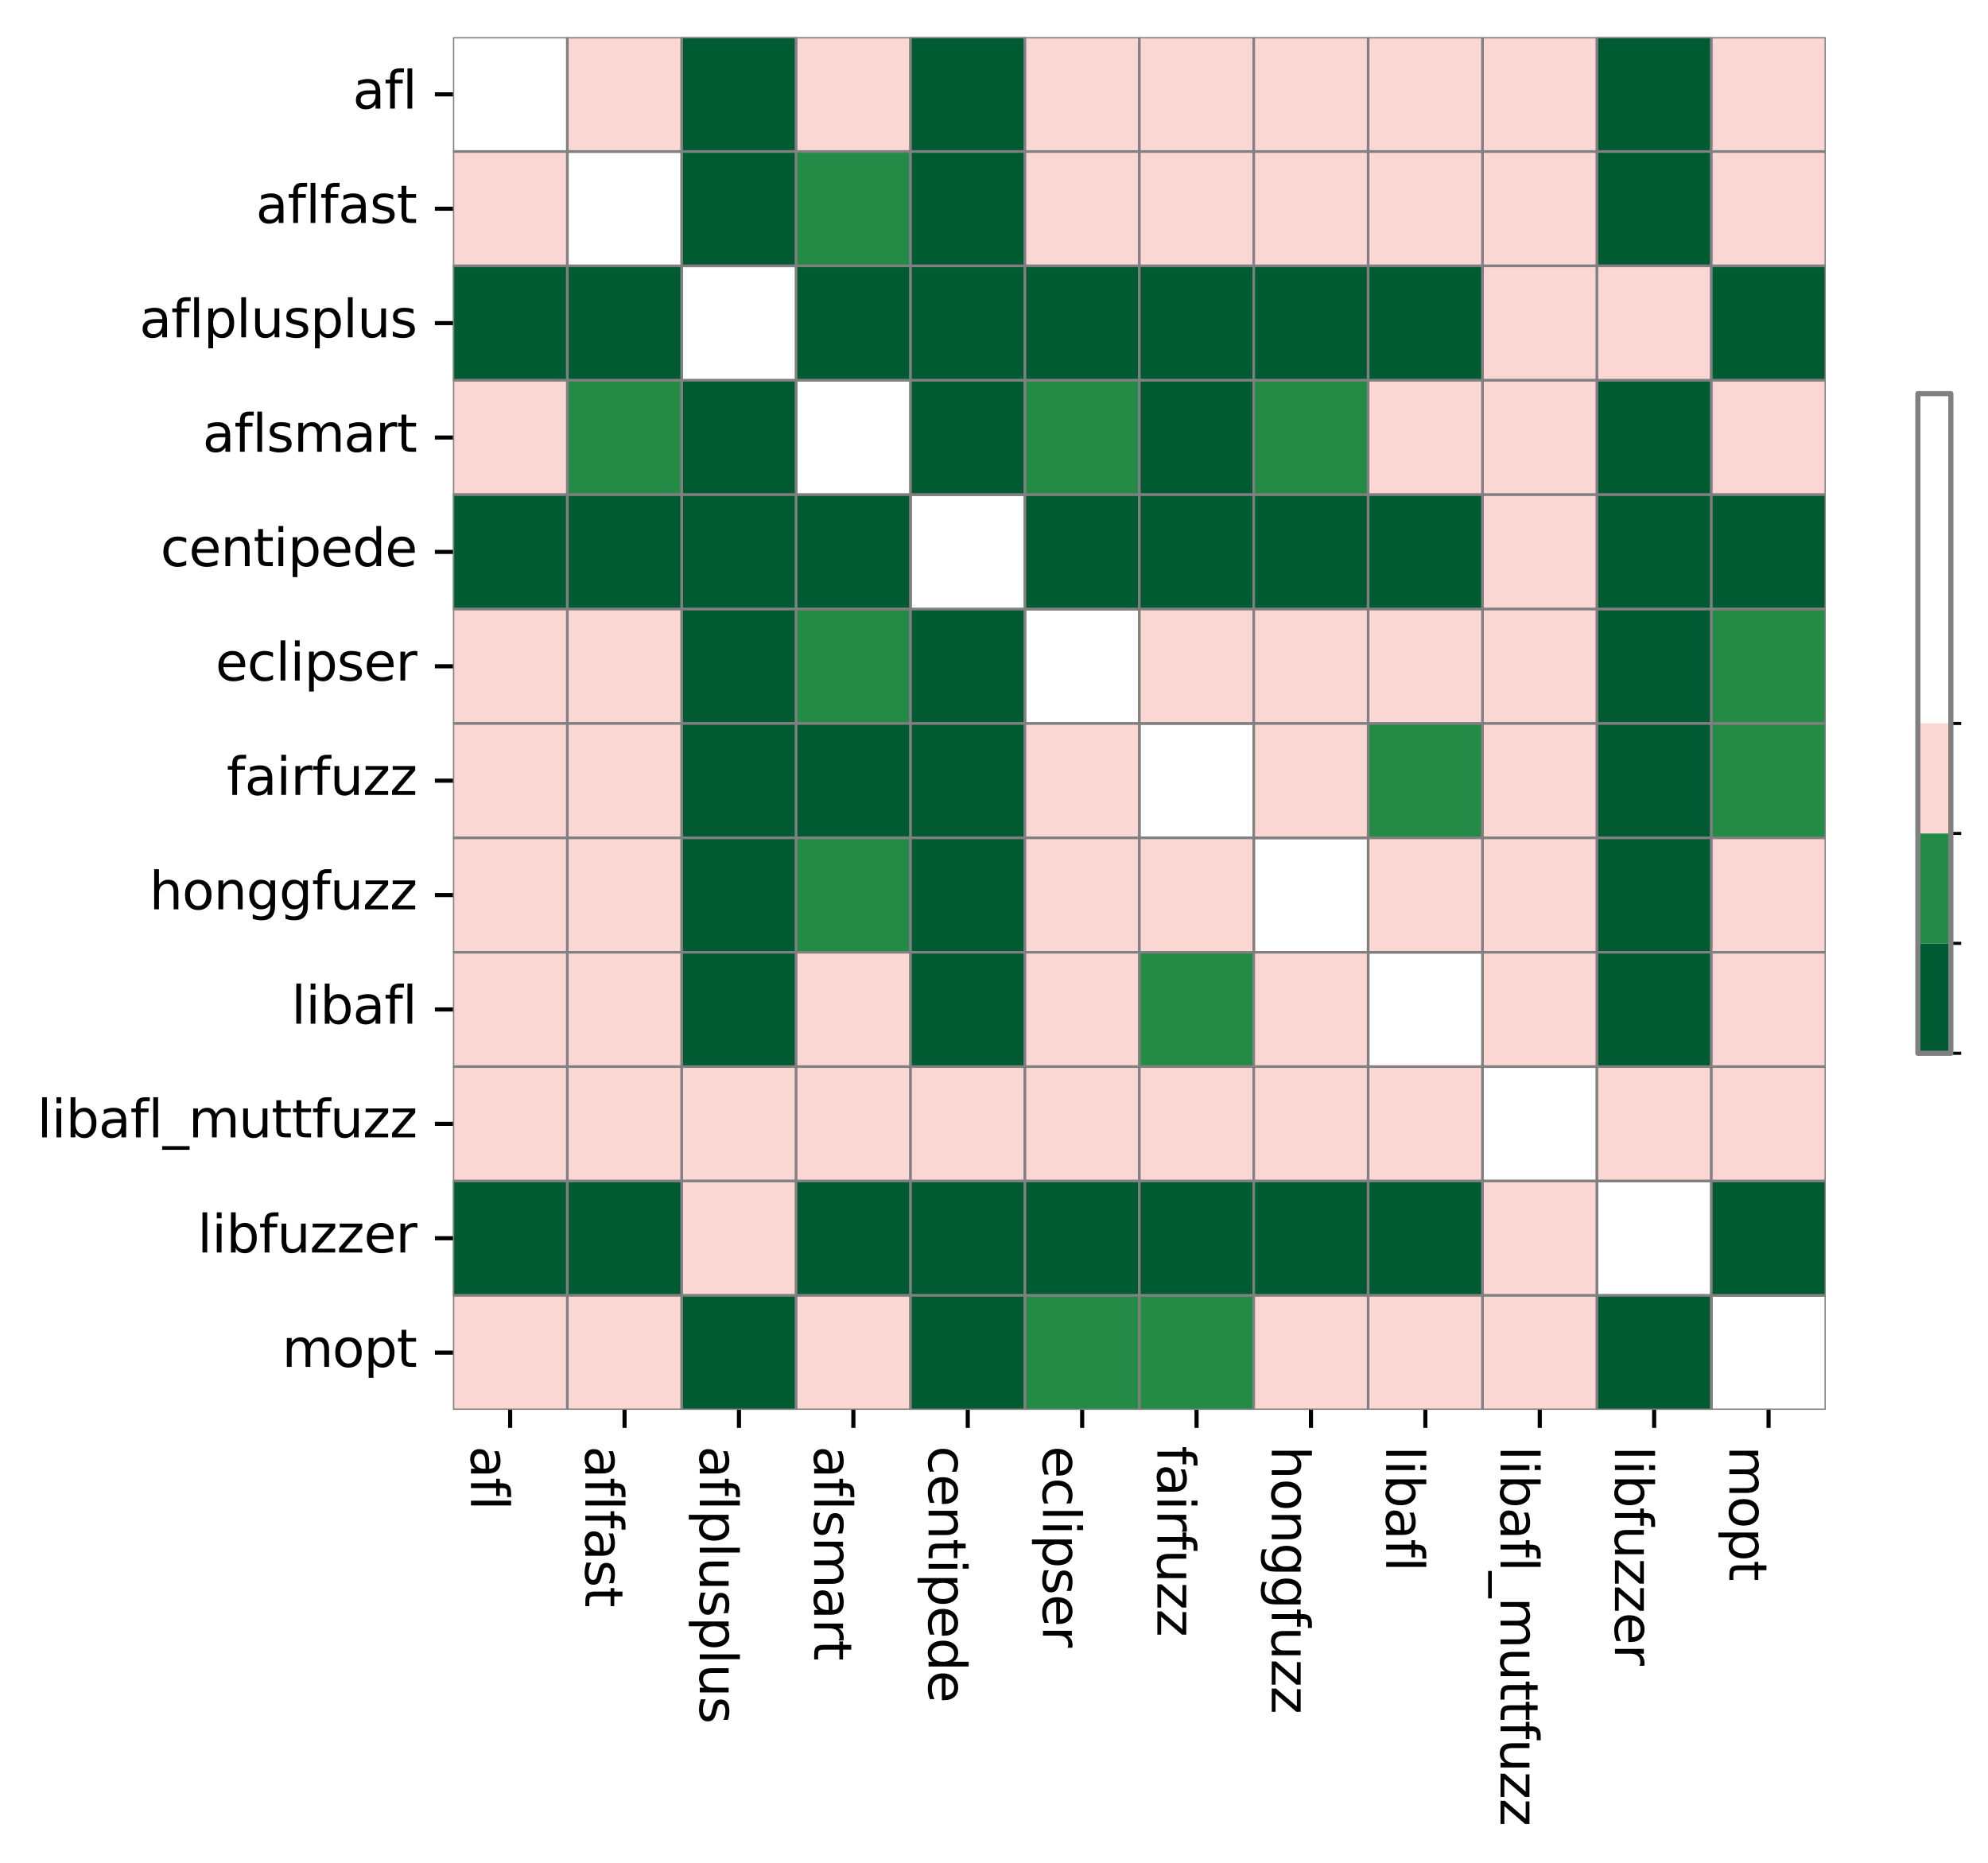 <?xml version="1.0" encoding="utf-8" standalone="no"?>
<!DOCTYPE svg PUBLIC "-//W3C//DTD SVG 1.1//EN"
  "http://www.w3.org/Graphics/SVG/1.1/DTD/svg11.dtd">
<svg xmlns:xlink="http://www.w3.org/1999/xlink" width="385.366pt" height="361.117pt" viewBox="0 0 385.366 361.117" xmlns="http://www.w3.org/2000/svg" version="1.1">
 <defs>
  <style type="text/css">*{stroke-linejoin: round; stroke-linecap: butt}</style>
 </defs>
 <g id="figure_1">
  <g id="patch_1">
   <path d="M 0 361.117 
L 385.366 361.117 
L 385.366 0 
L 0 0 
z
" style="fill: #ffffff"/>
  </g>
  <g id="axes_1">
   <g id="patch_2">
    <path d="M 87.805 273.312 
L 353.917 273.312 
L 353.917 7.2 
L 87.805 7.2 
z
" style="fill: #ffffff"/>
   </g>
   <g id="QuadMesh_1">
    <path d="M 87.805 7.2 
L 109.981 7.2 
L 109.981 29.376 
L 87.805 29.376 
L 87.805 7.2 
" clip-path="url(#p5b20b10e0e)" style="fill: none; stroke: #808080; stroke-width: 0.5"/>
    <path d="M 109.981 7.2 
L 132.157 7.2 
L 132.157 29.376 
L 109.981 29.376 
L 109.981 7.2 
" clip-path="url(#p5b20b10e0e)" style="fill: #fbd7d4; stroke: #808080; stroke-width: 0.5"/>
    <path d="M 132.157 7.2 
L 154.333 7.2 
L 154.333 29.376 
L 132.157 29.376 
L 132.157 7.2 
" clip-path="url(#p5b20b10e0e)" style="fill: #005a32; stroke: #808080; stroke-width: 0.5"/>
    <path d="M 154.333 7.2 
L 176.509 7.2 
L 176.509 29.376 
L 154.333 29.376 
L 154.333 7.2 
" clip-path="url(#p5b20b10e0e)" style="fill: #fbd7d4; stroke: #808080; stroke-width: 0.5"/>
    <path d="M 176.509 7.2 
L 198.685 7.2 
L 198.685 29.376 
L 176.509 29.376 
L 176.509 7.2 
" clip-path="url(#p5b20b10e0e)" style="fill: #005a32; stroke: #808080; stroke-width: 0.5"/>
    <path d="M 198.685 7.2 
L 220.861 7.2 
L 220.861 29.376 
L 198.685 29.376 
L 198.685 7.2 
" clip-path="url(#p5b20b10e0e)" style="fill: #fbd7d4; stroke: #808080; stroke-width: 0.5"/>
    <path d="M 220.861 7.2 
L 243.037 7.2 
L 243.037 29.376 
L 220.861 29.376 
L 220.861 7.2 
" clip-path="url(#p5b20b10e0e)" style="fill: #fbd7d4; stroke: #808080; stroke-width: 0.5"/>
    <path d="M 243.037 7.2 
L 265.213 7.2 
L 265.213 29.376 
L 243.037 29.376 
L 243.037 7.2 
" clip-path="url(#p5b20b10e0e)" style="fill: #fbd7d4; stroke: #808080; stroke-width: 0.5"/>
    <path d="M 265.213 7.2 
L 287.389 7.2 
L 287.389 29.376 
L 265.213 29.376 
L 265.213 7.2 
" clip-path="url(#p5b20b10e0e)" style="fill: #fbd7d4; stroke: #808080; stroke-width: 0.5"/>
    <path d="M 287.389 7.2 
L 309.565 7.2 
L 309.565 29.376 
L 287.389 29.376 
L 287.389 7.2 
" clip-path="url(#p5b20b10e0e)" style="fill: #fbd7d4; stroke: #808080; stroke-width: 0.5"/>
    <path d="M 309.565 7.2 
L 331.741 7.2 
L 331.741 29.376 
L 309.565 29.376 
L 309.565 7.2 
" clip-path="url(#p5b20b10e0e)" style="fill: #005a32; stroke: #808080; stroke-width: 0.5"/>
    <path d="M 331.741 7.2 
L 353.917 7.2 
L 353.917 29.376 
L 331.741 29.376 
L 331.741 7.2 
" clip-path="url(#p5b20b10e0e)" style="fill: #fbd7d4; stroke: #808080; stroke-width: 0.5"/>
    <path d="M 87.805 29.376 
L 109.981 29.376 
L 109.981 51.552 
L 87.805 51.552 
L 87.805 29.376 
" clip-path="url(#p5b20b10e0e)" style="fill: #fbd7d4; stroke: #808080; stroke-width: 0.5"/>
    <path d="M 109.981 29.376 
L 132.157 29.376 
L 132.157 51.552 
L 109.981 51.552 
L 109.981 29.376 
" clip-path="url(#p5b20b10e0e)" style="fill: none; stroke: #808080; stroke-width: 0.5"/>
    <path d="M 132.157 29.376 
L 154.333 29.376 
L 154.333 51.552 
L 132.157 51.552 
L 132.157 29.376 
" clip-path="url(#p5b20b10e0e)" style="fill: #005a32; stroke: #808080; stroke-width: 0.5"/>
    <path d="M 154.333 29.376 
L 176.509 29.376 
L 176.509 51.552 
L 154.333 51.552 
L 154.333 29.376 
" clip-path="url(#p5b20b10e0e)" style="fill: #238b45; stroke: #808080; stroke-width: 0.5"/>
    <path d="M 176.509 29.376 
L 198.685 29.376 
L 198.685 51.552 
L 176.509 51.552 
L 176.509 29.376 
" clip-path="url(#p5b20b10e0e)" style="fill: #005a32; stroke: #808080; stroke-width: 0.5"/>
    <path d="M 198.685 29.376 
L 220.861 29.376 
L 220.861 51.552 
L 198.685 51.552 
L 198.685 29.376 
" clip-path="url(#p5b20b10e0e)" style="fill: #fbd7d4; stroke: #808080; stroke-width: 0.5"/>
    <path d="M 220.861 29.376 
L 243.037 29.376 
L 243.037 51.552 
L 220.861 51.552 
L 220.861 29.376 
" clip-path="url(#p5b20b10e0e)" style="fill: #fbd7d4; stroke: #808080; stroke-width: 0.5"/>
    <path d="M 243.037 29.376 
L 265.213 29.376 
L 265.213 51.552 
L 243.037 51.552 
L 243.037 29.376 
" clip-path="url(#p5b20b10e0e)" style="fill: #fbd7d4; stroke: #808080; stroke-width: 0.5"/>
    <path d="M 265.213 29.376 
L 287.389 29.376 
L 287.389 51.552 
L 265.213 51.552 
L 265.213 29.376 
" clip-path="url(#p5b20b10e0e)" style="fill: #fbd7d4; stroke: #808080; stroke-width: 0.5"/>
    <path d="M 287.389 29.376 
L 309.565 29.376 
L 309.565 51.552 
L 287.389 51.552 
L 287.389 29.376 
" clip-path="url(#p5b20b10e0e)" style="fill: #fbd7d4; stroke: #808080; stroke-width: 0.5"/>
    <path d="M 309.565 29.376 
L 331.741 29.376 
L 331.741 51.552 
L 309.565 51.552 
L 309.565 29.376 
" clip-path="url(#p5b20b10e0e)" style="fill: #005a32; stroke: #808080; stroke-width: 0.5"/>
    <path d="M 331.741 29.376 
L 353.917 29.376 
L 353.917 51.552 
L 331.741 51.552 
L 331.741 29.376 
" clip-path="url(#p5b20b10e0e)" style="fill: #fbd7d4; stroke: #808080; stroke-width: 0.5"/>
    <path d="M 87.805 51.552 
L 109.981 51.552 
L 109.981 73.728 
L 87.805 73.728 
L 87.805 51.552 
" clip-path="url(#p5b20b10e0e)" style="fill: #005a32; stroke: #808080; stroke-width: 0.5"/>
    <path d="M 109.981 51.552 
L 132.157 51.552 
L 132.157 73.728 
L 109.981 73.728 
L 109.981 51.552 
" clip-path="url(#p5b20b10e0e)" style="fill: #005a32; stroke: #808080; stroke-width: 0.5"/>
    <path d="M 132.157 51.552 
L 154.333 51.552 
L 154.333 73.728 
L 132.157 73.728 
L 132.157 51.552 
" clip-path="url(#p5b20b10e0e)" style="fill: none; stroke: #808080; stroke-width: 0.5"/>
    <path d="M 154.333 51.552 
L 176.509 51.552 
L 176.509 73.728 
L 154.333 73.728 
L 154.333 51.552 
" clip-path="url(#p5b20b10e0e)" style="fill: #005a32; stroke: #808080; stroke-width: 0.5"/>
    <path d="M 176.509 51.552 
L 198.685 51.552 
L 198.685 73.728 
L 176.509 73.728 
L 176.509 51.552 
" clip-path="url(#p5b20b10e0e)" style="fill: #005a32; stroke: #808080; stroke-width: 0.5"/>
    <path d="M 198.685 51.552 
L 220.861 51.552 
L 220.861 73.728 
L 198.685 73.728 
L 198.685 51.552 
" clip-path="url(#p5b20b10e0e)" style="fill: #005a32; stroke: #808080; stroke-width: 0.5"/>
    <path d="M 220.861 51.552 
L 243.037 51.552 
L 243.037 73.728 
L 220.861 73.728 
L 220.861 51.552 
" clip-path="url(#p5b20b10e0e)" style="fill: #005a32; stroke: #808080; stroke-width: 0.5"/>
    <path d="M 243.037 51.552 
L 265.213 51.552 
L 265.213 73.728 
L 243.037 73.728 
L 243.037 51.552 
" clip-path="url(#p5b20b10e0e)" style="fill: #005a32; stroke: #808080; stroke-width: 0.5"/>
    <path d="M 265.213 51.552 
L 287.389 51.552 
L 287.389 73.728 
L 265.213 73.728 
L 265.213 51.552 
" clip-path="url(#p5b20b10e0e)" style="fill: #005a32; stroke: #808080; stroke-width: 0.5"/>
    <path d="M 287.389 51.552 
L 309.565 51.552 
L 309.565 73.728 
L 287.389 73.728 
L 287.389 51.552 
" clip-path="url(#p5b20b10e0e)" style="fill: #fbd7d4; stroke: #808080; stroke-width: 0.5"/>
    <path d="M 309.565 51.552 
L 331.741 51.552 
L 331.741 73.728 
L 309.565 73.728 
L 309.565 51.552 
" clip-path="url(#p5b20b10e0e)" style="fill: #fbd7d4; stroke: #808080; stroke-width: 0.5"/>
    <path d="M 331.741 51.552 
L 353.917 51.552 
L 353.917 73.728 
L 331.741 73.728 
L 331.741 51.552 
" clip-path="url(#p5b20b10e0e)" style="fill: #005a32; stroke: #808080; stroke-width: 0.5"/>
    <path d="M 87.805 73.728 
L 109.981 73.728 
L 109.981 95.904 
L 87.805 95.904 
L 87.805 73.728 
" clip-path="url(#p5b20b10e0e)" style="fill: #fbd7d4; stroke: #808080; stroke-width: 0.5"/>
    <path d="M 109.981 73.728 
L 132.157 73.728 
L 132.157 95.904 
L 109.981 95.904 
L 109.981 73.728 
" clip-path="url(#p5b20b10e0e)" style="fill: #238b45; stroke: #808080; stroke-width: 0.5"/>
    <path d="M 132.157 73.728 
L 154.333 73.728 
L 154.333 95.904 
L 132.157 95.904 
L 132.157 73.728 
" clip-path="url(#p5b20b10e0e)" style="fill: #005a32; stroke: #808080; stroke-width: 0.5"/>
    <path d="M 154.333 73.728 
L 176.509 73.728 
L 176.509 95.904 
L 154.333 95.904 
L 154.333 73.728 
" clip-path="url(#p5b20b10e0e)" style="fill: none; stroke: #808080; stroke-width: 0.5"/>
    <path d="M 176.509 73.728 
L 198.685 73.728 
L 198.685 95.904 
L 176.509 95.904 
L 176.509 73.728 
" clip-path="url(#p5b20b10e0e)" style="fill: #005a32; stroke: #808080; stroke-width: 0.5"/>
    <path d="M 198.685 73.728 
L 220.861 73.728 
L 220.861 95.904 
L 198.685 95.904 
L 198.685 73.728 
" clip-path="url(#p5b20b10e0e)" style="fill: #238b45; stroke: #808080; stroke-width: 0.5"/>
    <path d="M 220.861 73.728 
L 243.037 73.728 
L 243.037 95.904 
L 220.861 95.904 
L 220.861 73.728 
" clip-path="url(#p5b20b10e0e)" style="fill: #005a32; stroke: #808080; stroke-width: 0.5"/>
    <path d="M 243.037 73.728 
L 265.213 73.728 
L 265.213 95.904 
L 243.037 95.904 
L 243.037 73.728 
" clip-path="url(#p5b20b10e0e)" style="fill: #238b45; stroke: #808080; stroke-width: 0.5"/>
    <path d="M 265.213 73.728 
L 287.389 73.728 
L 287.389 95.904 
L 265.213 95.904 
L 265.213 73.728 
" clip-path="url(#p5b20b10e0e)" style="fill: #fbd7d4; stroke: #808080; stroke-width: 0.5"/>
    <path d="M 287.389 73.728 
L 309.565 73.728 
L 309.565 95.904 
L 287.389 95.904 
L 287.389 73.728 
" clip-path="url(#p5b20b10e0e)" style="fill: #fbd7d4; stroke: #808080; stroke-width: 0.5"/>
    <path d="M 309.565 73.728 
L 331.741 73.728 
L 331.741 95.904 
L 309.565 95.904 
L 309.565 73.728 
" clip-path="url(#p5b20b10e0e)" style="fill: #005a32; stroke: #808080; stroke-width: 0.5"/>
    <path d="M 331.741 73.728 
L 353.917 73.728 
L 353.917 95.904 
L 331.741 95.904 
L 331.741 73.728 
" clip-path="url(#p5b20b10e0e)" style="fill: #fbd7d4; stroke: #808080; stroke-width: 0.5"/>
    <path d="M 87.805 95.904 
L 109.981 95.904 
L 109.981 118.08 
L 87.805 118.08 
L 87.805 95.904 
" clip-path="url(#p5b20b10e0e)" style="fill: #005a32; stroke: #808080; stroke-width: 0.5"/>
    <path d="M 109.981 95.904 
L 132.157 95.904 
L 132.157 118.08 
L 109.981 118.08 
L 109.981 95.904 
" clip-path="url(#p5b20b10e0e)" style="fill: #005a32; stroke: #808080; stroke-width: 0.5"/>
    <path d="M 132.157 95.904 
L 154.333 95.904 
L 154.333 118.08 
L 132.157 118.08 
L 132.157 95.904 
" clip-path="url(#p5b20b10e0e)" style="fill: #005a32; stroke: #808080; stroke-width: 0.5"/>
    <path d="M 154.333 95.904 
L 176.509 95.904 
L 176.509 118.08 
L 154.333 118.08 
L 154.333 95.904 
" clip-path="url(#p5b20b10e0e)" style="fill: #005a32; stroke: #808080; stroke-width: 0.5"/>
    <path d="M 176.509 95.904 
L 198.685 95.904 
L 198.685 118.08 
L 176.509 118.08 
L 176.509 95.904 
" clip-path="url(#p5b20b10e0e)" style="fill: none; stroke: #808080; stroke-width: 0.5"/>
    <path d="M 198.685 95.904 
L 220.861 95.904 
L 220.861 118.08 
L 198.685 118.08 
L 198.685 95.904 
" clip-path="url(#p5b20b10e0e)" style="fill: #005a32; stroke: #808080; stroke-width: 0.5"/>
    <path d="M 220.861 95.904 
L 243.037 95.904 
L 243.037 118.08 
L 220.861 118.08 
L 220.861 95.904 
" clip-path="url(#p5b20b10e0e)" style="fill: #005a32; stroke: #808080; stroke-width: 0.5"/>
    <path d="M 243.037 95.904 
L 265.213 95.904 
L 265.213 118.08 
L 243.037 118.08 
L 243.037 95.904 
" clip-path="url(#p5b20b10e0e)" style="fill: #005a32; stroke: #808080; stroke-width: 0.5"/>
    <path d="M 265.213 95.904 
L 287.389 95.904 
L 287.389 118.08 
L 265.213 118.08 
L 265.213 95.904 
" clip-path="url(#p5b20b10e0e)" style="fill: #005a32; stroke: #808080; stroke-width: 0.5"/>
    <path d="M 287.389 95.904 
L 309.565 95.904 
L 309.565 118.08 
L 287.389 118.08 
L 287.389 95.904 
" clip-path="url(#p5b20b10e0e)" style="fill: #fbd7d4; stroke: #808080; stroke-width: 0.5"/>
    <path d="M 309.565 95.904 
L 331.741 95.904 
L 331.741 118.08 
L 309.565 118.08 
L 309.565 95.904 
" clip-path="url(#p5b20b10e0e)" style="fill: #005a32; stroke: #808080; stroke-width: 0.5"/>
    <path d="M 331.741 95.904 
L 353.917 95.904 
L 353.917 118.08 
L 331.741 118.08 
L 331.741 95.904 
" clip-path="url(#p5b20b10e0e)" style="fill: #005a32; stroke: #808080; stroke-width: 0.5"/>
    <path d="M 87.805 118.08 
L 109.981 118.08 
L 109.981 140.256 
L 87.805 140.256 
L 87.805 118.08 
" clip-path="url(#p5b20b10e0e)" style="fill: #fbd7d4; stroke: #808080; stroke-width: 0.5"/>
    <path d="M 109.981 118.08 
L 132.157 118.08 
L 132.157 140.256 
L 109.981 140.256 
L 109.981 118.08 
" clip-path="url(#p5b20b10e0e)" style="fill: #fbd7d4; stroke: #808080; stroke-width: 0.5"/>
    <path d="M 132.157 118.08 
L 154.333 118.08 
L 154.333 140.256 
L 132.157 140.256 
L 132.157 118.08 
" clip-path="url(#p5b20b10e0e)" style="fill: #005a32; stroke: #808080; stroke-width: 0.5"/>
    <path d="M 154.333 118.08 
L 176.509 118.08 
L 176.509 140.256 
L 154.333 140.256 
L 154.333 118.08 
" clip-path="url(#p5b20b10e0e)" style="fill: #238b45; stroke: #808080; stroke-width: 0.5"/>
    <path d="M 176.509 118.08 
L 198.685 118.08 
L 198.685 140.256 
L 176.509 140.256 
L 176.509 118.08 
" clip-path="url(#p5b20b10e0e)" style="fill: #005a32; stroke: #808080; stroke-width: 0.5"/>
    <path d="M 198.685 118.08 
L 220.861 118.08 
L 220.861 140.256 
L 198.685 140.256 
L 198.685 118.08 
" clip-path="url(#p5b20b10e0e)" style="fill: none; stroke: #808080; stroke-width: 0.5"/>
    <path d="M 220.861 118.08 
L 243.037 118.08 
L 243.037 140.256 
L 220.861 140.256 
L 220.861 118.08 
" clip-path="url(#p5b20b10e0e)" style="fill: #fbd7d4; stroke: #808080; stroke-width: 0.5"/>
    <path d="M 243.037 118.08 
L 265.213 118.08 
L 265.213 140.256 
L 243.037 140.256 
L 243.037 118.08 
" clip-path="url(#p5b20b10e0e)" style="fill: #fbd7d4; stroke: #808080; stroke-width: 0.5"/>
    <path d="M 265.213 118.08 
L 287.389 118.08 
L 287.389 140.256 
L 265.213 140.256 
L 265.213 118.08 
" clip-path="url(#p5b20b10e0e)" style="fill: #fbd7d4; stroke: #808080; stroke-width: 0.5"/>
    <path d="M 287.389 118.08 
L 309.565 118.08 
L 309.565 140.256 
L 287.389 140.256 
L 287.389 118.08 
" clip-path="url(#p5b20b10e0e)" style="fill: #fbd7d4; stroke: #808080; stroke-width: 0.5"/>
    <path d="M 309.565 118.08 
L 331.741 118.08 
L 331.741 140.256 
L 309.565 140.256 
L 309.565 118.08 
" clip-path="url(#p5b20b10e0e)" style="fill: #005a32; stroke: #808080; stroke-width: 0.5"/>
    <path d="M 331.741 118.08 
L 353.917 118.08 
L 353.917 140.256 
L 331.741 140.256 
L 331.741 118.08 
" clip-path="url(#p5b20b10e0e)" style="fill: #238b45; stroke: #808080; stroke-width: 0.5"/>
    <path d="M 87.805 140.256 
L 109.981 140.256 
L 109.981 162.432 
L 87.805 162.432 
L 87.805 140.256 
" clip-path="url(#p5b20b10e0e)" style="fill: #fbd7d4; stroke: #808080; stroke-width: 0.5"/>
    <path d="M 109.981 140.256 
L 132.157 140.256 
L 132.157 162.432 
L 109.981 162.432 
L 109.981 140.256 
" clip-path="url(#p5b20b10e0e)" style="fill: #fbd7d4; stroke: #808080; stroke-width: 0.5"/>
    <path d="M 132.157 140.256 
L 154.333 140.256 
L 154.333 162.432 
L 132.157 162.432 
L 132.157 140.256 
" clip-path="url(#p5b20b10e0e)" style="fill: #005a32; stroke: #808080; stroke-width: 0.5"/>
    <path d="M 154.333 140.256 
L 176.509 140.256 
L 176.509 162.432 
L 154.333 162.432 
L 154.333 140.256 
" clip-path="url(#p5b20b10e0e)" style="fill: #005a32; stroke: #808080; stroke-width: 0.5"/>
    <path d="M 176.509 140.256 
L 198.685 140.256 
L 198.685 162.432 
L 176.509 162.432 
L 176.509 140.256 
" clip-path="url(#p5b20b10e0e)" style="fill: #005a32; stroke: #808080; stroke-width: 0.5"/>
    <path d="M 198.685 140.256 
L 220.861 140.256 
L 220.861 162.432 
L 198.685 162.432 
L 198.685 140.256 
" clip-path="url(#p5b20b10e0e)" style="fill: #fbd7d4; stroke: #808080; stroke-width: 0.5"/>
    <path d="M 220.861 140.256 
L 243.037 140.256 
L 243.037 162.432 
L 220.861 162.432 
L 220.861 140.256 
" clip-path="url(#p5b20b10e0e)" style="fill: none; stroke: #808080; stroke-width: 0.5"/>
    <path d="M 243.037 140.256 
L 265.213 140.256 
L 265.213 162.432 
L 243.037 162.432 
L 243.037 140.256 
" clip-path="url(#p5b20b10e0e)" style="fill: #fbd7d4; stroke: #808080; stroke-width: 0.5"/>
    <path d="M 265.213 140.256 
L 287.389 140.256 
L 287.389 162.432 
L 265.213 162.432 
L 265.213 140.256 
" clip-path="url(#p5b20b10e0e)" style="fill: #238b45; stroke: #808080; stroke-width: 0.5"/>
    <path d="M 287.389 140.256 
L 309.565 140.256 
L 309.565 162.432 
L 287.389 162.432 
L 287.389 140.256 
" clip-path="url(#p5b20b10e0e)" style="fill: #fbd7d4; stroke: #808080; stroke-width: 0.5"/>
    <path d="M 309.565 140.256 
L 331.741 140.256 
L 331.741 162.432 
L 309.565 162.432 
L 309.565 140.256 
" clip-path="url(#p5b20b10e0e)" style="fill: #005a32; stroke: #808080; stroke-width: 0.5"/>
    <path d="M 331.741 140.256 
L 353.917 140.256 
L 353.917 162.432 
L 331.741 162.432 
L 331.741 140.256 
" clip-path="url(#p5b20b10e0e)" style="fill: #238b45; stroke: #808080; stroke-width: 0.5"/>
    <path d="M 87.805 162.432 
L 109.981 162.432 
L 109.981 184.608 
L 87.805 184.608 
L 87.805 162.432 
" clip-path="url(#p5b20b10e0e)" style="fill: #fbd7d4; stroke: #808080; stroke-width: 0.5"/>
    <path d="M 109.981 162.432 
L 132.157 162.432 
L 132.157 184.608 
L 109.981 184.608 
L 109.981 162.432 
" clip-path="url(#p5b20b10e0e)" style="fill: #fbd7d4; stroke: #808080; stroke-width: 0.5"/>
    <path d="M 132.157 162.432 
L 154.333 162.432 
L 154.333 184.608 
L 132.157 184.608 
L 132.157 162.432 
" clip-path="url(#p5b20b10e0e)" style="fill: #005a32; stroke: #808080; stroke-width: 0.5"/>
    <path d="M 154.333 162.432 
L 176.509 162.432 
L 176.509 184.608 
L 154.333 184.608 
L 154.333 162.432 
" clip-path="url(#p5b20b10e0e)" style="fill: #238b45; stroke: #808080; stroke-width: 0.5"/>
    <path d="M 176.509 162.432 
L 198.685 162.432 
L 198.685 184.608 
L 176.509 184.608 
L 176.509 162.432 
" clip-path="url(#p5b20b10e0e)" style="fill: #005a32; stroke: #808080; stroke-width: 0.5"/>
    <path d="M 198.685 162.432 
L 220.861 162.432 
L 220.861 184.608 
L 198.685 184.608 
L 198.685 162.432 
" clip-path="url(#p5b20b10e0e)" style="fill: #fbd7d4; stroke: #808080; stroke-width: 0.5"/>
    <path d="M 220.861 162.432 
L 243.037 162.432 
L 243.037 184.608 
L 220.861 184.608 
L 220.861 162.432 
" clip-path="url(#p5b20b10e0e)" style="fill: #fbd7d4; stroke: #808080; stroke-width: 0.5"/>
    <path d="M 243.037 162.432 
L 265.213 162.432 
L 265.213 184.608 
L 243.037 184.608 
L 243.037 162.432 
" clip-path="url(#p5b20b10e0e)" style="fill: none; stroke: #808080; stroke-width: 0.5"/>
    <path d="M 265.213 162.432 
L 287.389 162.432 
L 287.389 184.608 
L 265.213 184.608 
L 265.213 162.432 
" clip-path="url(#p5b20b10e0e)" style="fill: #fbd7d4; stroke: #808080; stroke-width: 0.5"/>
    <path d="M 287.389 162.432 
L 309.565 162.432 
L 309.565 184.608 
L 287.389 184.608 
L 287.389 162.432 
" clip-path="url(#p5b20b10e0e)" style="fill: #fbd7d4; stroke: #808080; stroke-width: 0.5"/>
    <path d="M 309.565 162.432 
L 331.741 162.432 
L 331.741 184.608 
L 309.565 184.608 
L 309.565 162.432 
" clip-path="url(#p5b20b10e0e)" style="fill: #005a32; stroke: #808080; stroke-width: 0.5"/>
    <path d="M 331.741 162.432 
L 353.917 162.432 
L 353.917 184.608 
L 331.741 184.608 
L 331.741 162.432 
" clip-path="url(#p5b20b10e0e)" style="fill: #fbd7d4; stroke: #808080; stroke-width: 0.5"/>
    <path d="M 87.805 184.608 
L 109.981 184.608 
L 109.981 206.784 
L 87.805 206.784 
L 87.805 184.608 
" clip-path="url(#p5b20b10e0e)" style="fill: #fbd7d4; stroke: #808080; stroke-width: 0.5"/>
    <path d="M 109.981 184.608 
L 132.157 184.608 
L 132.157 206.784 
L 109.981 206.784 
L 109.981 184.608 
" clip-path="url(#p5b20b10e0e)" style="fill: #fbd7d4; stroke: #808080; stroke-width: 0.5"/>
    <path d="M 132.157 184.608 
L 154.333 184.608 
L 154.333 206.784 
L 132.157 206.784 
L 132.157 184.608 
" clip-path="url(#p5b20b10e0e)" style="fill: #005a32; stroke: #808080; stroke-width: 0.5"/>
    <path d="M 154.333 184.608 
L 176.509 184.608 
L 176.509 206.784 
L 154.333 206.784 
L 154.333 184.608 
" clip-path="url(#p5b20b10e0e)" style="fill: #fbd7d4; stroke: #808080; stroke-width: 0.5"/>
    <path d="M 176.509 184.608 
L 198.685 184.608 
L 198.685 206.784 
L 176.509 206.784 
L 176.509 184.608 
" clip-path="url(#p5b20b10e0e)" style="fill: #005a32; stroke: #808080; stroke-width: 0.5"/>
    <path d="M 198.685 184.608 
L 220.861 184.608 
L 220.861 206.784 
L 198.685 206.784 
L 198.685 184.608 
" clip-path="url(#p5b20b10e0e)" style="fill: #fbd7d4; stroke: #808080; stroke-width: 0.5"/>
    <path d="M 220.861 184.608 
L 243.037 184.608 
L 243.037 206.784 
L 220.861 206.784 
L 220.861 184.608 
" clip-path="url(#p5b20b10e0e)" style="fill: #238b45; stroke: #808080; stroke-width: 0.5"/>
    <path d="M 243.037 184.608 
L 265.213 184.608 
L 265.213 206.784 
L 243.037 206.784 
L 243.037 184.608 
" clip-path="url(#p5b20b10e0e)" style="fill: #fbd7d4; stroke: #808080; stroke-width: 0.5"/>
    <path d="M 265.213 184.608 
L 287.389 184.608 
L 287.389 206.784 
L 265.213 206.784 
L 265.213 184.608 
" clip-path="url(#p5b20b10e0e)" style="fill: none; stroke: #808080; stroke-width: 0.5"/>
    <path d="M 287.389 184.608 
L 309.565 184.608 
L 309.565 206.784 
L 287.389 206.784 
L 287.389 184.608 
" clip-path="url(#p5b20b10e0e)" style="fill: #fbd7d4; stroke: #808080; stroke-width: 0.5"/>
    <path d="M 309.565 184.608 
L 331.741 184.608 
L 331.741 206.784 
L 309.565 206.784 
L 309.565 184.608 
" clip-path="url(#p5b20b10e0e)" style="fill: #005a32; stroke: #808080; stroke-width: 0.5"/>
    <path d="M 331.741 184.608 
L 353.917 184.608 
L 353.917 206.784 
L 331.741 206.784 
L 331.741 184.608 
" clip-path="url(#p5b20b10e0e)" style="fill: #fbd7d4; stroke: #808080; stroke-width: 0.5"/>
    <path d="M 87.805 206.784 
L 109.981 206.784 
L 109.981 228.96 
L 87.805 228.96 
L 87.805 206.784 
" clip-path="url(#p5b20b10e0e)" style="fill: #fbd7d4; stroke: #808080; stroke-width: 0.5"/>
    <path d="M 109.981 206.784 
L 132.157 206.784 
L 132.157 228.96 
L 109.981 228.96 
L 109.981 206.784 
" clip-path="url(#p5b20b10e0e)" style="fill: #fbd7d4; stroke: #808080; stroke-width: 0.5"/>
    <path d="M 132.157 206.784 
L 154.333 206.784 
L 154.333 228.96 
L 132.157 228.96 
L 132.157 206.784 
" clip-path="url(#p5b20b10e0e)" style="fill: #fbd7d4; stroke: #808080; stroke-width: 0.5"/>
    <path d="M 154.333 206.784 
L 176.509 206.784 
L 176.509 228.96 
L 154.333 228.96 
L 154.333 206.784 
" clip-path="url(#p5b20b10e0e)" style="fill: #fbd7d4; stroke: #808080; stroke-width: 0.5"/>
    <path d="M 176.509 206.784 
L 198.685 206.784 
L 198.685 228.96 
L 176.509 228.96 
L 176.509 206.784 
" clip-path="url(#p5b20b10e0e)" style="fill: #fbd7d4; stroke: #808080; stroke-width: 0.5"/>
    <path d="M 198.685 206.784 
L 220.861 206.784 
L 220.861 228.96 
L 198.685 228.96 
L 198.685 206.784 
" clip-path="url(#p5b20b10e0e)" style="fill: #fbd7d4; stroke: #808080; stroke-width: 0.5"/>
    <path d="M 220.861 206.784 
L 243.037 206.784 
L 243.037 228.96 
L 220.861 228.96 
L 220.861 206.784 
" clip-path="url(#p5b20b10e0e)" style="fill: #fbd7d4; stroke: #808080; stroke-width: 0.5"/>
    <path d="M 243.037 206.784 
L 265.213 206.784 
L 265.213 228.96 
L 243.037 228.96 
L 243.037 206.784 
" clip-path="url(#p5b20b10e0e)" style="fill: #fbd7d4; stroke: #808080; stroke-width: 0.5"/>
    <path d="M 265.213 206.784 
L 287.389 206.784 
L 287.389 228.96 
L 265.213 228.96 
L 265.213 206.784 
" clip-path="url(#p5b20b10e0e)" style="fill: #fbd7d4; stroke: #808080; stroke-width: 0.5"/>
    <path d="M 287.389 206.784 
L 309.565 206.784 
L 309.565 228.96 
L 287.389 228.96 
L 287.389 206.784 
" clip-path="url(#p5b20b10e0e)" style="fill: none; stroke: #808080; stroke-width: 0.5"/>
    <path d="M 309.565 206.784 
L 331.741 206.784 
L 331.741 228.96 
L 309.565 228.96 
L 309.565 206.784 
" clip-path="url(#p5b20b10e0e)" style="fill: #fbd7d4; stroke: #808080; stroke-width: 0.5"/>
    <path d="M 331.741 206.784 
L 353.917 206.784 
L 353.917 228.96 
L 331.741 228.96 
L 331.741 206.784 
" clip-path="url(#p5b20b10e0e)" style="fill: #fbd7d4; stroke: #808080; stroke-width: 0.5"/>
    <path d="M 87.805 228.96 
L 109.981 228.96 
L 109.981 251.136 
L 87.805 251.136 
L 87.805 228.96 
" clip-path="url(#p5b20b10e0e)" style="fill: #005a32; stroke: #808080; stroke-width: 0.5"/>
    <path d="M 109.981 228.96 
L 132.157 228.96 
L 132.157 251.136 
L 109.981 251.136 
L 109.981 228.96 
" clip-path="url(#p5b20b10e0e)" style="fill: #005a32; stroke: #808080; stroke-width: 0.5"/>
    <path d="M 132.157 228.96 
L 154.333 228.96 
L 154.333 251.136 
L 132.157 251.136 
L 132.157 228.96 
" clip-path="url(#p5b20b10e0e)" style="fill: #fbd7d4; stroke: #808080; stroke-width: 0.5"/>
    <path d="M 154.333 228.96 
L 176.509 228.96 
L 176.509 251.136 
L 154.333 251.136 
L 154.333 228.96 
" clip-path="url(#p5b20b10e0e)" style="fill: #005a32; stroke: #808080; stroke-width: 0.5"/>
    <path d="M 176.509 228.96 
L 198.685 228.96 
L 198.685 251.136 
L 176.509 251.136 
L 176.509 228.96 
" clip-path="url(#p5b20b10e0e)" style="fill: #005a32; stroke: #808080; stroke-width: 0.5"/>
    <path d="M 198.685 228.96 
L 220.861 228.96 
L 220.861 251.136 
L 198.685 251.136 
L 198.685 228.96 
" clip-path="url(#p5b20b10e0e)" style="fill: #005a32; stroke: #808080; stroke-width: 0.5"/>
    <path d="M 220.861 228.96 
L 243.037 228.96 
L 243.037 251.136 
L 220.861 251.136 
L 220.861 228.96 
" clip-path="url(#p5b20b10e0e)" style="fill: #005a32; stroke: #808080; stroke-width: 0.5"/>
    <path d="M 243.037 228.96 
L 265.213 228.96 
L 265.213 251.136 
L 243.037 251.136 
L 243.037 228.96 
" clip-path="url(#p5b20b10e0e)" style="fill: #005a32; stroke: #808080; stroke-width: 0.5"/>
    <path d="M 265.213 228.96 
L 287.389 228.96 
L 287.389 251.136 
L 265.213 251.136 
L 265.213 228.96 
" clip-path="url(#p5b20b10e0e)" style="fill: #005a32; stroke: #808080; stroke-width: 0.5"/>
    <path d="M 287.389 228.96 
L 309.565 228.96 
L 309.565 251.136 
L 287.389 251.136 
L 287.389 228.96 
" clip-path="url(#p5b20b10e0e)" style="fill: #fbd7d4; stroke: #808080; stroke-width: 0.5"/>
    <path d="M 309.565 228.96 
L 331.741 228.96 
L 331.741 251.136 
L 309.565 251.136 
L 309.565 228.96 
" clip-path="url(#p5b20b10e0e)" style="fill: none; stroke: #808080; stroke-width: 0.5"/>
    <path d="M 331.741 228.96 
L 353.917 228.96 
L 353.917 251.136 
L 331.741 251.136 
L 331.741 228.96 
" clip-path="url(#p5b20b10e0e)" style="fill: #005a32; stroke: #808080; stroke-width: 0.5"/>
    <path d="M 87.805 251.136 
L 109.981 251.136 
L 109.981 273.312 
L 87.805 273.312 
L 87.805 251.136 
" clip-path="url(#p5b20b10e0e)" style="fill: #fbd7d4; stroke: #808080; stroke-width: 0.5"/>
    <path d="M 109.981 251.136 
L 132.157 251.136 
L 132.157 273.312 
L 109.981 273.312 
L 109.981 251.136 
" clip-path="url(#p5b20b10e0e)" style="fill: #fbd7d4; stroke: #808080; stroke-width: 0.5"/>
    <path d="M 132.157 251.136 
L 154.333 251.136 
L 154.333 273.312 
L 132.157 273.312 
L 132.157 251.136 
" clip-path="url(#p5b20b10e0e)" style="fill: #005a32; stroke: #808080; stroke-width: 0.5"/>
    <path d="M 154.333 251.136 
L 176.509 251.136 
L 176.509 273.312 
L 154.333 273.312 
L 154.333 251.136 
" clip-path="url(#p5b20b10e0e)" style="fill: #fbd7d4; stroke: #808080; stroke-width: 0.5"/>
    <path d="M 176.509 251.136 
L 198.685 251.136 
L 198.685 273.312 
L 176.509 273.312 
L 176.509 251.136 
" clip-path="url(#p5b20b10e0e)" style="fill: #005a32; stroke: #808080; stroke-width: 0.5"/>
    <path d="M 198.685 251.136 
L 220.861 251.136 
L 220.861 273.312 
L 198.685 273.312 
L 198.685 251.136 
" clip-path="url(#p5b20b10e0e)" style="fill: #238b45; stroke: #808080; stroke-width: 0.5"/>
    <path d="M 220.861 251.136 
L 243.037 251.136 
L 243.037 273.312 
L 220.861 273.312 
L 220.861 251.136 
" clip-path="url(#p5b20b10e0e)" style="fill: #238b45; stroke: #808080; stroke-width: 0.5"/>
    <path d="M 243.037 251.136 
L 265.213 251.136 
L 265.213 273.312 
L 243.037 273.312 
L 243.037 251.136 
" clip-path="url(#p5b20b10e0e)" style="fill: #fbd7d4; stroke: #808080; stroke-width: 0.5"/>
    <path d="M 265.213 251.136 
L 287.389 251.136 
L 287.389 273.312 
L 265.213 273.312 
L 265.213 251.136 
" clip-path="url(#p5b20b10e0e)" style="fill: #fbd7d4; stroke: #808080; stroke-width: 0.5"/>
    <path d="M 287.389 251.136 
L 309.565 251.136 
L 309.565 273.312 
L 287.389 273.312 
L 287.389 251.136 
" clip-path="url(#p5b20b10e0e)" style="fill: #fbd7d4; stroke: #808080; stroke-width: 0.5"/>
    <path d="M 309.565 251.136 
L 331.741 251.136 
L 331.741 273.312 
L 309.565 273.312 
L 309.565 251.136 
" clip-path="url(#p5b20b10e0e)" style="fill: #005a32; stroke: #808080; stroke-width: 0.5"/>
    <path d="M 331.741 251.136 
L 353.917 251.136 
L 353.917 273.312 
L 331.741 273.312 
L 331.741 251.136 
" clip-path="url(#p5b20b10e0e)" style="fill: none; stroke: #808080; stroke-width: 0.5"/>
   </g>
   <g id="matplotlib.axis_1">
    <g id="xtick_1">
     <g id="line2d_1">
      <defs>
       <path id="m9e7361906f" d="M 0 0 
L 0 3.5 
" style="stroke: #000000; stroke-width: 0.8"/>
      </defs>
      <g>
       <use xlink:href="#m9e7361906f" x="98.893" y="273.312" style="stroke: #000000; stroke-width: 0.8"/>
      </g>
     </g>
     <g id="text_1">
      <!-- afl -->
      <g transform="translate(91.294 280.312) rotate(-270) scale(0.1 -0.1)">
       <defs>
        <path id="DejaVuSans-61" d="M 2194 1759 
Q 1497 1759 1228 1600 
Q 959 1441 959 1056 
Q 959 750 1161 570 
Q 1363 391 1709 391 
Q 2188 391 2477 730 
Q 2766 1069 2766 1631 
L 2766 1759 
L 2194 1759 
z
M 3341 1997 
L 3341 0 
L 2766 0 
L 2766 531 
Q 2569 213 2275 61 
Q 1981 -91 1556 -91 
Q 1019 -91 701 211 
Q 384 513 384 1019 
Q 384 1609 779 1909 
Q 1175 2209 1959 2209 
L 2766 2209 
L 2766 2266 
Q 2766 2663 2505 2880 
Q 2244 3097 1772 3097 
Q 1472 3097 1187 3025 
Q 903 2953 641 2809 
L 641 3341 
Q 956 3463 1253 3523 
Q 1550 3584 1831 3584 
Q 2591 3584 2966 3190 
Q 3341 2797 3341 1997 
z
" transform="scale(0.016)"/>
        <path id="DejaVuSans-66" d="M 2375 4863 
L 2375 4384 
L 1825 4384 
Q 1516 4384 1395 4259 
Q 1275 4134 1275 3809 
L 1275 3500 
L 2222 3500 
L 2222 3053 
L 1275 3053 
L 1275 0 
L 697 0 
L 697 3053 
L 147 3053 
L 147 3500 
L 697 3500 
L 697 3744 
Q 697 4328 969 4595 
Q 1241 4863 1831 4863 
L 2375 4863 
z
" transform="scale(0.016)"/>
        <path id="DejaVuSans-6c" d="M 603 4863 
L 1178 4863 
L 1178 0 
L 603 0 
L 603 4863 
z
" transform="scale(0.016)"/>
       </defs>
       <use xlink:href="#DejaVuSans-61"/>
       <use xlink:href="#DejaVuSans-66" x="61.279"/>
       <use xlink:href="#DejaVuSans-6c" x="96.484"/>
      </g>
     </g>
    </g>
    <g id="xtick_2">
     <g id="line2d_2">
      <g>
       <use xlink:href="#m9e7361906f" x="121.069" y="273.312" style="stroke: #000000; stroke-width: 0.8"/>
      </g>
     </g>
     <g id="text_2">
      <!-- aflfast -->
      <g transform="translate(113.47 280.312) rotate(-270) scale(0.1 -0.1)">
       <defs>
        <path id="DejaVuSans-73" d="M 2834 3397 
L 2834 2853 
Q 2591 2978 2328 3040 
Q 2066 3103 1784 3103 
Q 1356 3103 1142 2972 
Q 928 2841 928 2578 
Q 928 2378 1081 2264 
Q 1234 2150 1697 2047 
L 1894 2003 
Q 2506 1872 2764 1633 
Q 3022 1394 3022 966 
Q 3022 478 2636 193 
Q 2250 -91 1575 -91 
Q 1294 -91 989 -36 
Q 684 19 347 128 
L 347 722 
Q 666 556 975 473 
Q 1284 391 1588 391 
Q 1994 391 2212 530 
Q 2431 669 2431 922 
Q 2431 1156 2273 1281 
Q 2116 1406 1581 1522 
L 1381 1569 
Q 847 1681 609 1914 
Q 372 2147 372 2553 
Q 372 3047 722 3315 
Q 1072 3584 1716 3584 
Q 2034 3584 2315 3537 
Q 2597 3491 2834 3397 
z
" transform="scale(0.016)"/>
        <path id="DejaVuSans-74" d="M 1172 4494 
L 1172 3500 
L 2356 3500 
L 2356 3053 
L 1172 3053 
L 1172 1153 
Q 1172 725 1289 603 
Q 1406 481 1766 481 
L 2356 481 
L 2356 0 
L 1766 0 
Q 1100 0 847 248 
Q 594 497 594 1153 
L 594 3053 
L 172 3053 
L 172 3500 
L 594 3500 
L 594 4494 
L 1172 4494 
z
" transform="scale(0.016)"/>
       </defs>
       <use xlink:href="#DejaVuSans-61"/>
       <use xlink:href="#DejaVuSans-66" x="61.279"/>
       <use xlink:href="#DejaVuSans-6c" x="96.484"/>
       <use xlink:href="#DejaVuSans-66" x="124.268"/>
       <use xlink:href="#DejaVuSans-61" x="159.473"/>
       <use xlink:href="#DejaVuSans-73" x="220.752"/>
       <use xlink:href="#DejaVuSans-74" x="272.852"/>
      </g>
     </g>
    </g>
    <g id="xtick_3">
     <g id="line2d_3">
      <g>
       <use xlink:href="#m9e7361906f" x="143.245" y="273.312" style="stroke: #000000; stroke-width: 0.8"/>
      </g>
     </g>
     <g id="text_3">
      <!-- aflplusplus -->
      <g transform="translate(135.646 280.312) rotate(-270) scale(0.1 -0.1)">
       <defs>
        <path id="DejaVuSans-70" d="M 1159 525 
L 1159 -1331 
L 581 -1331 
L 581 3500 
L 1159 3500 
L 1159 2969 
Q 1341 3281 1617 3432 
Q 1894 3584 2278 3584 
Q 2916 3584 3314 3078 
Q 3713 2572 3713 1747 
Q 3713 922 3314 415 
Q 2916 -91 2278 -91 
Q 1894 -91 1617 61 
Q 1341 213 1159 525 
z
M 3116 1747 
Q 3116 2381 2855 2742 
Q 2594 3103 2138 3103 
Q 1681 3103 1420 2742 
Q 1159 2381 1159 1747 
Q 1159 1113 1420 752 
Q 1681 391 2138 391 
Q 2594 391 2855 752 
Q 3116 1113 3116 1747 
z
" transform="scale(0.016)"/>
        <path id="DejaVuSans-75" d="M 544 1381 
L 544 3500 
L 1119 3500 
L 1119 1403 
Q 1119 906 1312 657 
Q 1506 409 1894 409 
Q 2359 409 2629 706 
Q 2900 1003 2900 1516 
L 2900 3500 
L 3475 3500 
L 3475 0 
L 2900 0 
L 2900 538 
Q 2691 219 2414 64 
Q 2138 -91 1772 -91 
Q 1169 -91 856 284 
Q 544 659 544 1381 
z
M 1991 3584 
L 1991 3584 
z
" transform="scale(0.016)"/>
       </defs>
       <use xlink:href="#DejaVuSans-61"/>
       <use xlink:href="#DejaVuSans-66" x="61.279"/>
       <use xlink:href="#DejaVuSans-6c" x="96.484"/>
       <use xlink:href="#DejaVuSans-70" x="124.268"/>
       <use xlink:href="#DejaVuSans-6c" x="187.744"/>
       <use xlink:href="#DejaVuSans-75" x="215.527"/>
       <use xlink:href="#DejaVuSans-73" x="278.906"/>
       <use xlink:href="#DejaVuSans-70" x="331.006"/>
       <use xlink:href="#DejaVuSans-6c" x="394.482"/>
       <use xlink:href="#DejaVuSans-75" x="422.266"/>
       <use xlink:href="#DejaVuSans-73" x="485.645"/>
      </g>
     </g>
    </g>
    <g id="xtick_4">
     <g id="line2d_4">
      <g>
       <use xlink:href="#m9e7361906f" x="165.421" y="273.312" style="stroke: #000000; stroke-width: 0.8"/>
      </g>
     </g>
     <g id="text_4">
      <!-- aflsmart -->
      <g transform="translate(157.822 280.312) rotate(-270) scale(0.1 -0.1)">
       <defs>
        <path id="DejaVuSans-6d" d="M 3328 2828 
Q 3544 3216 3844 3400 
Q 4144 3584 4550 3584 
Q 5097 3584 5394 3201 
Q 5691 2819 5691 2113 
L 5691 0 
L 5113 0 
L 5113 2094 
Q 5113 2597 4934 2840 
Q 4756 3084 4391 3084 
Q 3944 3084 3684 2787 
Q 3425 2491 3425 1978 
L 3425 0 
L 2847 0 
L 2847 2094 
Q 2847 2600 2669 2842 
Q 2491 3084 2119 3084 
Q 1678 3084 1418 2786 
Q 1159 2488 1159 1978 
L 1159 0 
L 581 0 
L 581 3500 
L 1159 3500 
L 1159 2956 
Q 1356 3278 1631 3431 
Q 1906 3584 2284 3584 
Q 2666 3584 2933 3390 
Q 3200 3197 3328 2828 
z
" transform="scale(0.016)"/>
        <path id="DejaVuSans-72" d="M 2631 2963 
Q 2534 3019 2420 3045 
Q 2306 3072 2169 3072 
Q 1681 3072 1420 2755 
Q 1159 2438 1159 1844 
L 1159 0 
L 581 0 
L 581 3500 
L 1159 3500 
L 1159 2956 
Q 1341 3275 1631 3429 
Q 1922 3584 2338 3584 
Q 2397 3584 2469 3576 
Q 2541 3569 2628 3553 
L 2631 2963 
z
" transform="scale(0.016)"/>
       </defs>
       <use xlink:href="#DejaVuSans-61"/>
       <use xlink:href="#DejaVuSans-66" x="61.279"/>
       <use xlink:href="#DejaVuSans-6c" x="96.484"/>
       <use xlink:href="#DejaVuSans-73" x="124.268"/>
       <use xlink:href="#DejaVuSans-6d" x="176.367"/>
       <use xlink:href="#DejaVuSans-61" x="273.779"/>
       <use xlink:href="#DejaVuSans-72" x="335.059"/>
       <use xlink:href="#DejaVuSans-74" x="376.172"/>
      </g>
     </g>
    </g>
    <g id="xtick_5">
     <g id="line2d_5">
      <g>
       <use xlink:href="#m9e7361906f" x="187.597" y="273.312" style="stroke: #000000; stroke-width: 0.8"/>
      </g>
     </g>
     <g id="text_5">
      <!-- centipede -->
      <g transform="translate(179.998 280.312) rotate(-270) scale(0.1 -0.1)">
       <defs>
        <path id="DejaVuSans-63" d="M 3122 3366 
L 3122 2828 
Q 2878 2963 2633 3030 
Q 2388 3097 2138 3097 
Q 1578 3097 1268 2742 
Q 959 2388 959 1747 
Q 959 1106 1268 751 
Q 1578 397 2138 397 
Q 2388 397 2633 464 
Q 2878 531 3122 666 
L 3122 134 
Q 2881 22 2623 -34 
Q 2366 -91 2075 -91 
Q 1284 -91 818 406 
Q 353 903 353 1747 
Q 353 2603 823 3093 
Q 1294 3584 2113 3584 
Q 2378 3584 2631 3529 
Q 2884 3475 3122 3366 
z
" transform="scale(0.016)"/>
        <path id="DejaVuSans-65" d="M 3597 1894 
L 3597 1613 
L 953 1613 
Q 991 1019 1311 708 
Q 1631 397 2203 397 
Q 2534 397 2845 478 
Q 3156 559 3463 722 
L 3463 178 
Q 3153 47 2828 -22 
Q 2503 -91 2169 -91 
Q 1331 -91 842 396 
Q 353 884 353 1716 
Q 353 2575 817 3079 
Q 1281 3584 2069 3584 
Q 2775 3584 3186 3129 
Q 3597 2675 3597 1894 
z
M 3022 2063 
Q 3016 2534 2758 2815 
Q 2500 3097 2075 3097 
Q 1594 3097 1305 2825 
Q 1016 2553 972 2059 
L 3022 2063 
z
" transform="scale(0.016)"/>
        <path id="DejaVuSans-6e" d="M 3513 2113 
L 3513 0 
L 2938 0 
L 2938 2094 
Q 2938 2591 2744 2837 
Q 2550 3084 2163 3084 
Q 1697 3084 1428 2787 
Q 1159 2491 1159 1978 
L 1159 0 
L 581 0 
L 581 3500 
L 1159 3500 
L 1159 2956 
Q 1366 3272 1645 3428 
Q 1925 3584 2291 3584 
Q 2894 3584 3203 3211 
Q 3513 2838 3513 2113 
z
" transform="scale(0.016)"/>
        <path id="DejaVuSans-69" d="M 603 3500 
L 1178 3500 
L 1178 0 
L 603 0 
L 603 3500 
z
M 603 4863 
L 1178 4863 
L 1178 4134 
L 603 4134 
L 603 4863 
z
" transform="scale(0.016)"/>
        <path id="DejaVuSans-64" d="M 2906 2969 
L 2906 4863 
L 3481 4863 
L 3481 0 
L 2906 0 
L 2906 525 
Q 2725 213 2448 61 
Q 2172 -91 1784 -91 
Q 1150 -91 751 415 
Q 353 922 353 1747 
Q 353 2572 751 3078 
Q 1150 3584 1784 3584 
Q 2172 3584 2448 3432 
Q 2725 3281 2906 2969 
z
M 947 1747 
Q 947 1113 1208 752 
Q 1469 391 1925 391 
Q 2381 391 2643 752 
Q 2906 1113 2906 1747 
Q 2906 2381 2643 2742 
Q 2381 3103 1925 3103 
Q 1469 3103 1208 2742 
Q 947 2381 947 1747 
z
" transform="scale(0.016)"/>
       </defs>
       <use xlink:href="#DejaVuSans-63"/>
       <use xlink:href="#DejaVuSans-65" x="54.98"/>
       <use xlink:href="#DejaVuSans-6e" x="116.504"/>
       <use xlink:href="#DejaVuSans-74" x="179.883"/>
       <use xlink:href="#DejaVuSans-69" x="219.092"/>
       <use xlink:href="#DejaVuSans-70" x="246.875"/>
       <use xlink:href="#DejaVuSans-65" x="310.352"/>
       <use xlink:href="#DejaVuSans-64" x="371.875"/>
       <use xlink:href="#DejaVuSans-65" x="435.352"/>
      </g>
     </g>
    </g>
    <g id="xtick_6">
     <g id="line2d_6">
      <g>
       <use xlink:href="#m9e7361906f" x="209.773" y="273.312" style="stroke: #000000; stroke-width: 0.8"/>
      </g>
     </g>
     <g id="text_6">
      <!-- eclipser -->
      <g transform="translate(202.174 280.312) rotate(-270) scale(0.1 -0.1)">
       <use xlink:href="#DejaVuSans-65"/>
       <use xlink:href="#DejaVuSans-63" x="61.523"/>
       <use xlink:href="#DejaVuSans-6c" x="116.504"/>
       <use xlink:href="#DejaVuSans-69" x="144.287"/>
       <use xlink:href="#DejaVuSans-70" x="172.07"/>
       <use xlink:href="#DejaVuSans-73" x="235.547"/>
       <use xlink:href="#DejaVuSans-65" x="287.646"/>
       <use xlink:href="#DejaVuSans-72" x="349.17"/>
      </g>
     </g>
    </g>
    <g id="xtick_7">
     <g id="line2d_7">
      <g>
       <use xlink:href="#m9e7361906f" x="231.949" y="273.312" style="stroke: #000000; stroke-width: 0.8"/>
      </g>
     </g>
     <g id="text_7">
      <!-- fairfuzz -->
      <g transform="translate(224.35 280.312) rotate(-270) scale(0.1 -0.1)">
       <defs>
        <path id="DejaVuSans-7a" d="M 353 3500 
L 3084 3500 
L 3084 2975 
L 922 459 
L 3084 459 
L 3084 0 
L 275 0 
L 275 525 
L 2438 3041 
L 353 3041 
L 353 3500 
z
" transform="scale(0.016)"/>
       </defs>
       <use xlink:href="#DejaVuSans-66"/>
       <use xlink:href="#DejaVuSans-61" x="35.205"/>
       <use xlink:href="#DejaVuSans-69" x="96.484"/>
       <use xlink:href="#DejaVuSans-72" x="124.268"/>
       <use xlink:href="#DejaVuSans-66" x="165.381"/>
       <use xlink:href="#DejaVuSans-75" x="200.586"/>
       <use xlink:href="#DejaVuSans-7a" x="263.965"/>
       <use xlink:href="#DejaVuSans-7a" x="316.455"/>
      </g>
     </g>
    </g>
    <g id="xtick_8">
     <g id="line2d_8">
      <g>
       <use xlink:href="#m9e7361906f" x="254.125" y="273.312" style="stroke: #000000; stroke-width: 0.8"/>
      </g>
     </g>
     <g id="text_8">
      <!-- honggfuzz -->
      <g transform="translate(246.526 280.312) rotate(-270) scale(0.1 -0.1)">
       <defs>
        <path id="DejaVuSans-68" d="M 3513 2113 
L 3513 0 
L 2938 0 
L 2938 2094 
Q 2938 2591 2744 2837 
Q 2550 3084 2163 3084 
Q 1697 3084 1428 2787 
Q 1159 2491 1159 1978 
L 1159 0 
L 581 0 
L 581 4863 
L 1159 4863 
L 1159 2956 
Q 1366 3272 1645 3428 
Q 1925 3584 2291 3584 
Q 2894 3584 3203 3211 
Q 3513 2838 3513 2113 
z
" transform="scale(0.016)"/>
        <path id="DejaVuSans-6f" d="M 1959 3097 
Q 1497 3097 1228 2736 
Q 959 2375 959 1747 
Q 959 1119 1226 758 
Q 1494 397 1959 397 
Q 2419 397 2687 759 
Q 2956 1122 2956 1747 
Q 2956 2369 2687 2733 
Q 2419 3097 1959 3097 
z
M 1959 3584 
Q 2709 3584 3137 3096 
Q 3566 2609 3566 1747 
Q 3566 888 3137 398 
Q 2709 -91 1959 -91 
Q 1206 -91 779 398 
Q 353 888 353 1747 
Q 353 2609 779 3096 
Q 1206 3584 1959 3584 
z
" transform="scale(0.016)"/>
        <path id="DejaVuSans-67" d="M 2906 1791 
Q 2906 2416 2648 2759 
Q 2391 3103 1925 3103 
Q 1463 3103 1205 2759 
Q 947 2416 947 1791 
Q 947 1169 1205 825 
Q 1463 481 1925 481 
Q 2391 481 2648 825 
Q 2906 1169 2906 1791 
z
M 3481 434 
Q 3481 -459 3084 -895 
Q 2688 -1331 1869 -1331 
Q 1566 -1331 1297 -1286 
Q 1028 -1241 775 -1147 
L 775 -588 
Q 1028 -725 1275 -790 
Q 1522 -856 1778 -856 
Q 2344 -856 2625 -561 
Q 2906 -266 2906 331 
L 2906 616 
Q 2728 306 2450 153 
Q 2172 0 1784 0 
Q 1141 0 747 490 
Q 353 981 353 1791 
Q 353 2603 747 3093 
Q 1141 3584 1784 3584 
Q 2172 3584 2450 3431 
Q 2728 3278 2906 2969 
L 2906 3500 
L 3481 3500 
L 3481 434 
z
" transform="scale(0.016)"/>
       </defs>
       <use xlink:href="#DejaVuSans-68"/>
       <use xlink:href="#DejaVuSans-6f" x="63.379"/>
       <use xlink:href="#DejaVuSans-6e" x="124.561"/>
       <use xlink:href="#DejaVuSans-67" x="187.939"/>
       <use xlink:href="#DejaVuSans-67" x="251.416"/>
       <use xlink:href="#DejaVuSans-66" x="314.893"/>
       <use xlink:href="#DejaVuSans-75" x="350.098"/>
       <use xlink:href="#DejaVuSans-7a" x="413.477"/>
       <use xlink:href="#DejaVuSans-7a" x="465.967"/>
      </g>
     </g>
    </g>
    <g id="xtick_9">
     <g id="line2d_9">
      <g>
       <use xlink:href="#m9e7361906f" x="276.301" y="273.312" style="stroke: #000000; stroke-width: 0.8"/>
      </g>
     </g>
     <g id="text_9">
      <!-- libafl -->
      <g transform="translate(268.702 280.312) rotate(-270) scale(0.1 -0.1)">
       <defs>
        <path id="DejaVuSans-62" d="M 3116 1747 
Q 3116 2381 2855 2742 
Q 2594 3103 2138 3103 
Q 1681 3103 1420 2742 
Q 1159 2381 1159 1747 
Q 1159 1113 1420 752 
Q 1681 391 2138 391 
Q 2594 391 2855 752 
Q 3116 1113 3116 1747 
z
M 1159 2969 
Q 1341 3281 1617 3432 
Q 1894 3584 2278 3584 
Q 2916 3584 3314 3078 
Q 3713 2572 3713 1747 
Q 3713 922 3314 415 
Q 2916 -91 2278 -91 
Q 1894 -91 1617 61 
Q 1341 213 1159 525 
L 1159 0 
L 581 0 
L 581 4863 
L 1159 4863 
L 1159 2969 
z
" transform="scale(0.016)"/>
       </defs>
       <use xlink:href="#DejaVuSans-6c"/>
       <use xlink:href="#DejaVuSans-69" x="27.783"/>
       <use xlink:href="#DejaVuSans-62" x="55.566"/>
       <use xlink:href="#DejaVuSans-61" x="119.043"/>
       <use xlink:href="#DejaVuSans-66" x="180.322"/>
       <use xlink:href="#DejaVuSans-6c" x="215.527"/>
      </g>
     </g>
    </g>
    <g id="xtick_10">
     <g id="line2d_10">
      <g>
       <use xlink:href="#m9e7361906f" x="298.477" y="273.312" style="stroke: #000000; stroke-width: 0.8"/>
      </g>
     </g>
     <g id="text_10">
      <!-- libafl_muttfuzz -->
      <g transform="translate(290.878 280.312) rotate(-270) scale(0.1 -0.1)">
       <defs>
        <path id="DejaVuSans-5f" d="M 3263 -1063 
L 3263 -1509 
L -63 -1509 
L -63 -1063 
L 3263 -1063 
z
" transform="scale(0.016)"/>
       </defs>
       <use xlink:href="#DejaVuSans-6c"/>
       <use xlink:href="#DejaVuSans-69" x="27.783"/>
       <use xlink:href="#DejaVuSans-62" x="55.566"/>
       <use xlink:href="#DejaVuSans-61" x="119.043"/>
       <use xlink:href="#DejaVuSans-66" x="180.322"/>
       <use xlink:href="#DejaVuSans-6c" x="215.527"/>
       <use xlink:href="#DejaVuSans-5f" x="243.311"/>
       <use xlink:href="#DejaVuSans-6d" x="293.311"/>
       <use xlink:href="#DejaVuSans-75" x="390.723"/>
       <use xlink:href="#DejaVuSans-74" x="454.102"/>
       <use xlink:href="#DejaVuSans-74" x="493.311"/>
       <use xlink:href="#DejaVuSans-66" x="532.52"/>
       <use xlink:href="#DejaVuSans-75" x="567.725"/>
       <use xlink:href="#DejaVuSans-7a" x="631.104"/>
       <use xlink:href="#DejaVuSans-7a" x="683.594"/>
      </g>
     </g>
    </g>
    <g id="xtick_11">
     <g id="line2d_11">
      <g>
       <use xlink:href="#m9e7361906f" x="320.653" y="273.312" style="stroke: #000000; stroke-width: 0.8"/>
      </g>
     </g>
     <g id="text_11">
      <!-- libfuzzer -->
      <g transform="translate(313.054 280.312) rotate(-270) scale(0.1 -0.1)">
       <use xlink:href="#DejaVuSans-6c"/>
       <use xlink:href="#DejaVuSans-69" x="27.783"/>
       <use xlink:href="#DejaVuSans-62" x="55.566"/>
       <use xlink:href="#DejaVuSans-66" x="119.043"/>
       <use xlink:href="#DejaVuSans-75" x="154.248"/>
       <use xlink:href="#DejaVuSans-7a" x="217.627"/>
       <use xlink:href="#DejaVuSans-7a" x="270.117"/>
       <use xlink:href="#DejaVuSans-65" x="322.607"/>
       <use xlink:href="#DejaVuSans-72" x="384.131"/>
      </g>
     </g>
    </g>
    <g id="xtick_12">
     <g id="line2d_12">
      <g>
       <use xlink:href="#m9e7361906f" x="342.829" y="273.312" style="stroke: #000000; stroke-width: 0.8"/>
      </g>
     </g>
     <g id="text_12">
      <!-- mopt -->
      <g transform="translate(335.23 280.312) rotate(-270) scale(0.1 -0.1)">
       <use xlink:href="#DejaVuSans-6d"/>
       <use xlink:href="#DejaVuSans-6f" x="97.412"/>
       <use xlink:href="#DejaVuSans-70" x="158.594"/>
       <use xlink:href="#DejaVuSans-74" x="222.07"/>
      </g>
     </g>
    </g>
   </g>
   <g id="matplotlib.axis_2">
    <g id="ytick_1">
     <g id="line2d_13">
      <defs>
       <path id="m8ae89621f8" d="M 0 0 
L -3.5 0 
" style="stroke: #000000; stroke-width: 0.8"/>
      </defs>
      <g>
       <use xlink:href="#m8ae89621f8" x="87.805" y="18.288" style="stroke: #000000; stroke-width: 0.8"/>
      </g>
     </g>
     <g id="text_13">
      <!-- afl -->
      <g transform="translate(68.378 21.047) scale(0.1 -0.1)">
       <use xlink:href="#DejaVuSans-61"/>
       <use xlink:href="#DejaVuSans-66" x="61.279"/>
       <use xlink:href="#DejaVuSans-6c" x="96.484"/>
      </g>
     </g>
    </g>
    <g id="ytick_2">
     <g id="line2d_14">
      <g>
       <use xlink:href="#m8ae89621f8" x="87.805" y="40.464" style="stroke: #000000; stroke-width: 0.8"/>
      </g>
     </g>
     <g id="text_14">
      <!-- aflfast -->
      <g transform="translate(49.6 43.223) scale(0.1 -0.1)">
       <use xlink:href="#DejaVuSans-61"/>
       <use xlink:href="#DejaVuSans-66" x="61.279"/>
       <use xlink:href="#DejaVuSans-6c" x="96.484"/>
       <use xlink:href="#DejaVuSans-66" x="124.268"/>
       <use xlink:href="#DejaVuSans-61" x="159.473"/>
       <use xlink:href="#DejaVuSans-73" x="220.752"/>
       <use xlink:href="#DejaVuSans-74" x="272.852"/>
      </g>
     </g>
    </g>
    <g id="ytick_3">
     <g id="line2d_15">
      <g>
       <use xlink:href="#m8ae89621f8" x="87.805" y="62.64" style="stroke: #000000; stroke-width: 0.8"/>
      </g>
     </g>
     <g id="text_15">
      <!-- aflplusplus -->
      <g transform="translate(27.031 65.399) scale(0.1 -0.1)">
       <use xlink:href="#DejaVuSans-61"/>
       <use xlink:href="#DejaVuSans-66" x="61.279"/>
       <use xlink:href="#DejaVuSans-6c" x="96.484"/>
       <use xlink:href="#DejaVuSans-70" x="124.268"/>
       <use xlink:href="#DejaVuSans-6c" x="187.744"/>
       <use xlink:href="#DejaVuSans-75" x="215.527"/>
       <use xlink:href="#DejaVuSans-73" x="278.906"/>
       <use xlink:href="#DejaVuSans-70" x="331.006"/>
       <use xlink:href="#DejaVuSans-6c" x="394.482"/>
       <use xlink:href="#DejaVuSans-75" x="422.266"/>
       <use xlink:href="#DejaVuSans-73" x="485.645"/>
      </g>
     </g>
    </g>
    <g id="ytick_4">
     <g id="line2d_16">
      <g>
       <use xlink:href="#m8ae89621f8" x="87.805" y="84.816" style="stroke: #000000; stroke-width: 0.8"/>
      </g>
     </g>
     <g id="text_16">
      <!-- aflsmart -->
      <g transform="translate(39.269 87.575) scale(0.1 -0.1)">
       <use xlink:href="#DejaVuSans-61"/>
       <use xlink:href="#DejaVuSans-66" x="61.279"/>
       <use xlink:href="#DejaVuSans-6c" x="96.484"/>
       <use xlink:href="#DejaVuSans-73" x="124.268"/>
       <use xlink:href="#DejaVuSans-6d" x="176.367"/>
       <use xlink:href="#DejaVuSans-61" x="273.779"/>
       <use xlink:href="#DejaVuSans-72" x="335.059"/>
       <use xlink:href="#DejaVuSans-74" x="376.172"/>
      </g>
     </g>
    </g>
    <g id="ytick_5">
     <g id="line2d_17">
      <g>
       <use xlink:href="#m8ae89621f8" x="87.805" y="106.992" style="stroke: #000000; stroke-width: 0.8"/>
      </g>
     </g>
     <g id="text_17">
      <!-- centipede -->
      <g transform="translate(31.114 109.751) scale(0.1 -0.1)">
       <use xlink:href="#DejaVuSans-63"/>
       <use xlink:href="#DejaVuSans-65" x="54.98"/>
       <use xlink:href="#DejaVuSans-6e" x="116.504"/>
       <use xlink:href="#DejaVuSans-74" x="179.883"/>
       <use xlink:href="#DejaVuSans-69" x="219.092"/>
       <use xlink:href="#DejaVuSans-70" x="246.875"/>
       <use xlink:href="#DejaVuSans-65" x="310.352"/>
       <use xlink:href="#DejaVuSans-64" x="371.875"/>
       <use xlink:href="#DejaVuSans-65" x="435.352"/>
      </g>
     </g>
    </g>
    <g id="ytick_6">
     <g id="line2d_18">
      <g>
       <use xlink:href="#m8ae89621f8" x="87.805" y="129.168" style="stroke: #000000; stroke-width: 0.8"/>
      </g>
     </g>
     <g id="text_18">
      <!-- eclipser -->
      <g transform="translate(41.775 131.927) scale(0.1 -0.1)">
       <use xlink:href="#DejaVuSans-65"/>
       <use xlink:href="#DejaVuSans-63" x="61.523"/>
       <use xlink:href="#DejaVuSans-6c" x="116.504"/>
       <use xlink:href="#DejaVuSans-69" x="144.287"/>
       <use xlink:href="#DejaVuSans-70" x="172.07"/>
       <use xlink:href="#DejaVuSans-73" x="235.547"/>
       <use xlink:href="#DejaVuSans-65" x="287.646"/>
       <use xlink:href="#DejaVuSans-72" x="349.17"/>
      </g>
     </g>
    </g>
    <g id="ytick_7">
     <g id="line2d_19">
      <g>
       <use xlink:href="#m8ae89621f8" x="87.805" y="151.344" style="stroke: #000000; stroke-width: 0.8"/>
      </g>
     </g>
     <g id="text_19">
      <!-- fairfuzz -->
      <g transform="translate(43.913 154.103) scale(0.1 -0.1)">
       <use xlink:href="#DejaVuSans-66"/>
       <use xlink:href="#DejaVuSans-61" x="35.205"/>
       <use xlink:href="#DejaVuSans-69" x="96.484"/>
       <use xlink:href="#DejaVuSans-72" x="124.268"/>
       <use xlink:href="#DejaVuSans-66" x="165.381"/>
       <use xlink:href="#DejaVuSans-75" x="200.586"/>
       <use xlink:href="#DejaVuSans-7a" x="263.965"/>
       <use xlink:href="#DejaVuSans-7a" x="316.455"/>
      </g>
     </g>
    </g>
    <g id="ytick_8">
     <g id="line2d_20">
      <g>
       <use xlink:href="#m8ae89621f8" x="87.805" y="173.52" style="stroke: #000000; stroke-width: 0.8"/>
      </g>
     </g>
     <g id="text_20">
      <!-- honggfuzz -->
      <g transform="translate(28.959 176.279) scale(0.1 -0.1)">
       <use xlink:href="#DejaVuSans-68"/>
       <use xlink:href="#DejaVuSans-6f" x="63.379"/>
       <use xlink:href="#DejaVuSans-6e" x="124.561"/>
       <use xlink:href="#DejaVuSans-67" x="187.939"/>
       <use xlink:href="#DejaVuSans-67" x="251.416"/>
       <use xlink:href="#DejaVuSans-66" x="314.893"/>
       <use xlink:href="#DejaVuSans-75" x="350.098"/>
       <use xlink:href="#DejaVuSans-7a" x="413.477"/>
       <use xlink:href="#DejaVuSans-7a" x="465.967"/>
      </g>
     </g>
    </g>
    <g id="ytick_9">
     <g id="line2d_21">
      <g>
       <use xlink:href="#m8ae89621f8" x="87.805" y="195.696" style="stroke: #000000; stroke-width: 0.8"/>
      </g>
     </g>
     <g id="text_21">
      <!-- libafl -->
      <g transform="translate(56.473 198.455) scale(0.1 -0.1)">
       <use xlink:href="#DejaVuSans-6c"/>
       <use xlink:href="#DejaVuSans-69" x="27.783"/>
       <use xlink:href="#DejaVuSans-62" x="55.566"/>
       <use xlink:href="#DejaVuSans-61" x="119.043"/>
       <use xlink:href="#DejaVuSans-66" x="180.322"/>
       <use xlink:href="#DejaVuSans-6c" x="215.527"/>
      </g>
     </g>
    </g>
    <g id="ytick_10">
     <g id="line2d_22">
      <g>
       <use xlink:href="#m8ae89621f8" x="87.805" y="217.872" style="stroke: #000000; stroke-width: 0.8"/>
      </g>
     </g>
     <g id="text_22">
      <!-- libafl_muttfuzz -->
      <g transform="translate(7.2 220.492) scale(0.1 -0.1)">
       <use xlink:href="#DejaVuSans-6c"/>
       <use xlink:href="#DejaVuSans-69" x="27.783"/>
       <use xlink:href="#DejaVuSans-62" x="55.566"/>
       <use xlink:href="#DejaVuSans-61" x="119.043"/>
       <use xlink:href="#DejaVuSans-66" x="180.322"/>
       <use xlink:href="#DejaVuSans-6c" x="215.527"/>
       <use xlink:href="#DejaVuSans-5f" x="243.311"/>
       <use xlink:href="#DejaVuSans-6d" x="293.311"/>
       <use xlink:href="#DejaVuSans-75" x="390.723"/>
       <use xlink:href="#DejaVuSans-74" x="454.102"/>
       <use xlink:href="#DejaVuSans-74" x="493.311"/>
       <use xlink:href="#DejaVuSans-66" x="532.52"/>
       <use xlink:href="#DejaVuSans-75" x="567.725"/>
       <use xlink:href="#DejaVuSans-7a" x="631.104"/>
       <use xlink:href="#DejaVuSans-7a" x="683.594"/>
      </g>
     </g>
    </g>
    <g id="ytick_11">
     <g id="line2d_23">
      <g>
       <use xlink:href="#m8ae89621f8" x="87.805" y="240.048" style="stroke: #000000; stroke-width: 0.8"/>
      </g>
     </g>
     <g id="text_23">
      <!-- libfuzzer -->
      <g transform="translate(38.281 242.807) scale(0.1 -0.1)">
       <use xlink:href="#DejaVuSans-6c"/>
       <use xlink:href="#DejaVuSans-69" x="27.783"/>
       <use xlink:href="#DejaVuSans-62" x="55.566"/>
       <use xlink:href="#DejaVuSans-66" x="119.043"/>
       <use xlink:href="#DejaVuSans-75" x="154.248"/>
       <use xlink:href="#DejaVuSans-7a" x="217.627"/>
       <use xlink:href="#DejaVuSans-7a" x="270.117"/>
       <use xlink:href="#DejaVuSans-65" x="322.607"/>
       <use xlink:href="#DejaVuSans-72" x="384.131"/>
      </g>
     </g>
    </g>
    <g id="ytick_12">
     <g id="line2d_24">
      <g>
       <use xlink:href="#m8ae89621f8" x="87.805" y="262.224" style="stroke: #000000; stroke-width: 0.8"/>
      </g>
     </g>
     <g id="text_24">
      <!-- mopt -->
      <g transform="translate(54.677 264.983) scale(0.1 -0.1)">
       <use xlink:href="#DejaVuSans-6d"/>
       <use xlink:href="#DejaVuSans-6f" x="97.412"/>
       <use xlink:href="#DejaVuSans-70" x="158.594"/>
       <use xlink:href="#DejaVuSans-74" x="222.07"/>
      </g>
     </g>
    </g>
   </g>
  </g>
  <g id="axes_2">
   <g id="patch_3">
    <path d="M 371.773 204.192 
L 378.166 204.192 
L 378.166 76.32 
L 371.773 76.32 
z
" style="fill: #ffffff"/>
   </g>
   <g id="QuadMesh_2">
    <path d="M 371.773 204.192 
L 378.166 204.192 
L 378.166 182.88 
L 371.773 182.88 
L 371.773 204.192 
" clip-path="url(#pb3110990cb)" style="fill: #005a32"/>
    <path d="M 371.773 182.88 
L 378.166 182.88 
L 378.166 161.568 
L 371.773 161.568 
L 371.773 182.88 
" clip-path="url(#pb3110990cb)" style="fill: #238b45"/>
    <path d="M 371.773 161.568 
L 378.166 161.568 
L 378.166 140.256 
L 371.773 140.256 
L 371.773 161.568 
" clip-path="url(#pb3110990cb)" style="fill: #fbd7d4"/>
   </g>
   <g id="matplotlib.axis_3"/>
   <g id="matplotlib.axis_4">
    <g id="ytick_13">
     <g id="line2d_25"/>
    </g>
    <g id="ytick_14">
     <g id="line2d_26"/>
    </g>
    <g id="ytick_15">
     <g id="line2d_27"/>
    </g>
    <g id="ytick_16">
     <g id="line2d_28"/>
    </g>
    <g id="ytick_17">
     <g id="line2d_29">
      <defs>
       <path id="mb53fd22f45" d="M 0 0 
L 2 0 
" style="stroke: #000000; stroke-width: 0.6"/>
      </defs>
      <g>
       <use xlink:href="#mb53fd22f45" x="378.166" y="204.192" style="stroke: #000000; stroke-width: 0.6"/>
      </g>
     </g>
    </g>
    <g id="ytick_18">
     <g id="line2d_30">
      <g>
       <use xlink:href="#mb53fd22f45" x="378.166" y="182.88" style="stroke: #000000; stroke-width: 0.6"/>
      </g>
     </g>
    </g>
    <g id="ytick_19">
     <g id="line2d_31">
      <g>
       <use xlink:href="#mb53fd22f45" x="378.166" y="161.568" style="stroke: #000000; stroke-width: 0.6"/>
      </g>
     </g>
    </g>
    <g id="ytick_20">
     <g id="line2d_32">
      <g>
       <use xlink:href="#mb53fd22f45" x="378.166" y="140.256" style="stroke: #000000; stroke-width: 0.6"/>
      </g>
     </g>
    </g>
   </g>
   <g id="LineCollection_1"/>
   <g id="patch_4">
    <path d="M 371.773 204.192 
L 374.969 204.192 
L 378.166 204.192 
L 378.166 76.32 
L 374.969 76.32 
L 371.773 76.32 
L 371.773 204.192 
z
" style="fill: none; stroke: #808080; stroke-linejoin: miter; stroke-linecap: square"/>
   </g>
  </g>
 </g>
 <defs>
  <clipPath id="p5b20b10e0e">
   <rect x="87.805" y="7.2" width="266.112" height="266.112"/>
  </clipPath>
  <clipPath id="pb3110990cb">
   <rect x="371.773" y="76.32" width="6.394" height="127.872"/>
  </clipPath>
 </defs>
</svg>
